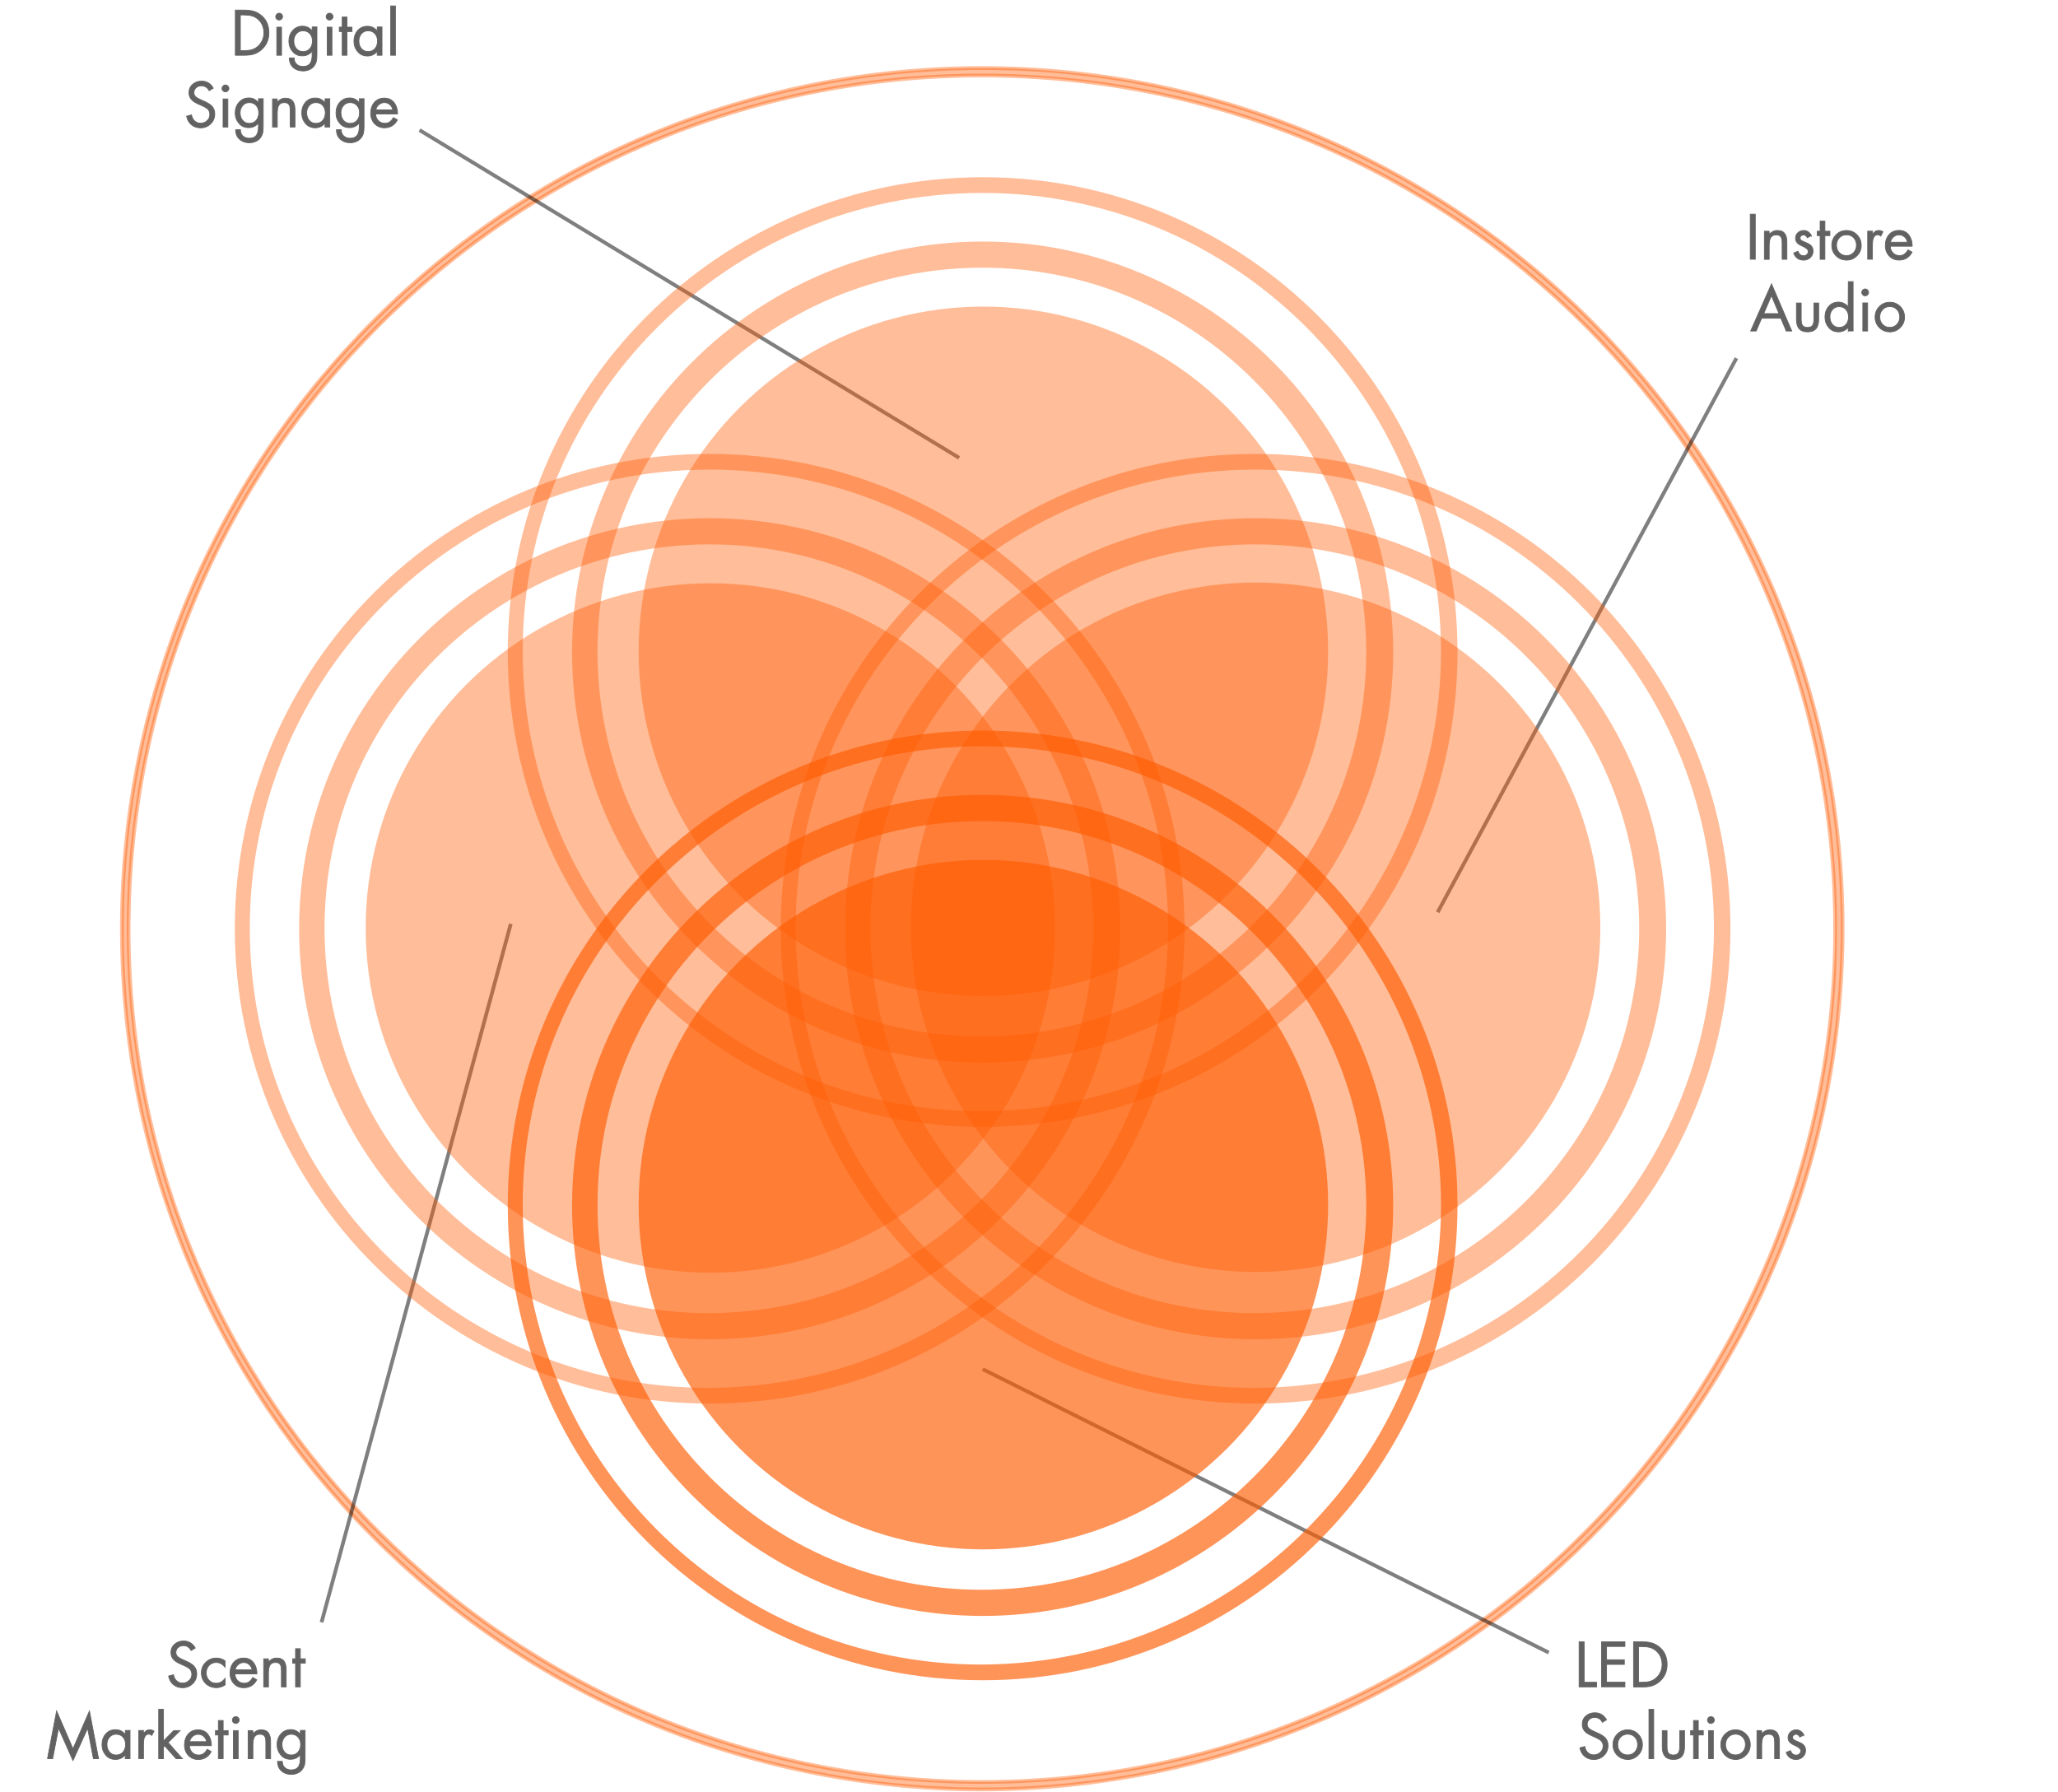 <svg xmlns="http://www.w3.org/2000/svg" id="Ebene_1" viewBox="0 0 275.2 239.6"><defs><style>.cls-1{opacity:.4;}.cls-1,.cls-2,.cls-3,.cls-4{fill:none;}.cls-5{fill:#626262;stroke:#626262;stroke-width:.1px;}.cls-5,.cls-6{stroke-miterlimit:10;}.cls-7,.cls-8{fill:#ff5a00;}.cls-8{isolation:isolate;stroke:#ff5a00;}.cls-8,.cls-6{stroke-width:.5px;}.cls-8,.cls-3{opacity:.4;}.cls-6{opacity:.5;stroke:#000;}.cls-4{opacity:.65;}</style></defs><path class="cls-8" d="m131.5,9.1c-63.4-.1-115.1,51.5-115.2,114.9-.1,63.6,51.3,115.2,114.9,115.3h.2c63.5-.1,114.9-51.5,115-115,.1-63.4-51.5-115.1-114.9-115.2Zm80.4,195.9c-21.3,21.4-50.3,33.3-80.5,33.3h-.2c-63-.1-114.1-51.2-114-114.2S68.4,10,131.4,10.1h.1c63,.1,114,51.2,113.9,114.3,0,30.2-12.1,59.2-33.5,80.6Z"></path><line class="cls-6" x1="68.3" y1="123.55" x2="43" y2="216.95"></line><line class="cls-6" x1="131.41" y1="183.1" x2="207.1" y2="221"></line><line class="cls-6" x1="192.25" y1="121.99" x2="232.2" y2="47.9"></line><line class="cls-6" x1="56.1" y1="17.4" x2="128.26" y2="61.23"></line><g class="cls-3"><circle class="cls-7" cx="95" cy="124.1" r="46.1"></circle><path class="cls-7" d="m94.9,60.7c-35.1,0-63.5,28.4-63.5,63.5s28.4,63.5,63.5,63.5,63.5-28.4,63.5-63.5-28.4-63.5-63.5-63.5h0Zm0,124.9c-33.9.1-61.4-27.4-61.5-61.3s27.4-61.4,61.3-61.5,61.4,27.4,61.5,61.3h0c-.1,33.9-27.4,61.3-61.3,61.5Z"></path><path class="cls-7" d="m94.9,69.3c-30.3,0-54.9,24.6-54.9,54.9s24.6,54.9,54.9,54.9,54.9-24.6,54.9-54.9h0c0-30.3-24.6-54.9-54.9-54.9Zm0,106.3c-28.4.1-51.4-22.9-51.5-51.3s22.9-51.4,51.3-51.5,51.4,22.9,51.5,51.3h0c0,28.4-22.9,51.4-51.3,51.5h0Z"></path></g><g class="cls-1"><circle class="cls-7" cx="167.9" cy="124" r="46.1"></circle><path class="cls-7" d="m167.9,60.7c-35.1,0-63.5,28.4-63.5,63.5s28.4,63.5,63.5,63.5,63.5-28.4,63.5-63.5-28.4-63.5-63.5-63.5h0Zm0,124.9c-33.9.1-61.4-27.4-61.5-61.3-.1-33.9,27.4-61.4,61.3-61.5s61.4,27.4,61.5,61.3h0c-.1,33.9-27.4,61.3-61.3,61.5Z"></path><path class="cls-7" d="m167.9,69.3c-30.3,0-54.9,24.6-54.9,54.9s24.6,54.9,54.9,54.9,54.9-24.6,54.9-54.9h0c0-30.3-24.6-54.9-54.9-54.9Zm0,106.3c-28.4.1-51.4-22.9-51.5-51.3-.1-28.4,22.9-51.4,51.3-51.5s51.4,22.9,51.5,51.3h0c0,28.4-22.9,51.4-51.3,51.5h0Z"></path></g><g class="cls-1"><circle class="cls-7" cx="131.5" cy="87.1" r="46.1"></circle><path class="cls-7" d="m131.4,23.7c-35.1,0-63.5,28.4-63.5,63.5s28.4,63.5,63.5,63.5,63.5-28.4,63.5-63.5h0c0-35.1-28.4-63.5-63.5-63.5h0Zm0,124.9c-33.9.1-61.4-27.4-61.5-61.3s27.4-61.4,61.3-61.5c33.9-.1,61.4,27.4,61.5,61.3h0c-.1,33.9-27.4,61.3-61.3,61.5Z"></path><path class="cls-7" d="m131.4,32.3c-30.3,0-54.9,24.6-54.9,54.9s24.6,54.9,54.9,54.9,54.9-24.6,54.9-54.9h0c0-30.3-24.6-54.9-54.9-54.9Zm0,106.3c-28.4.1-51.4-22.9-51.5-51.3s22.9-51.4,51.3-51.5,51.4,22.9,51.5,51.3h0c0,28.4-22.9,51.4-51.3,51.5h0Z"></path></g><g class="cls-4"><circle class="cls-7" cx="131.5" cy="161.1" r="46.1"></circle><path class="cls-7" d="m131.4,97.7c-35.1,0-63.5,28.4-63.5,63.5s28.4,63.5,63.5,63.5,63.5-28.4,63.5-63.5-28.4-63.5-63.5-63.5Zm0,124.9c-33.9.1-61.4-27.4-61.5-61.3s27.4-61.4,61.3-61.5c33.9-.1,61.4,27.4,61.5,61.3h0c-.1,33.9-27.4,61.3-61.3,61.5h0Z"></path><path class="cls-7" d="m131.4,106.3c-30.3,0-54.9,24.6-54.9,54.9s24.6,54.9,54.9,54.9,54.9-24.6,54.9-54.9h0c0-30.3-24.6-54.9-54.9-54.9Zm0,106.3c-28.4.1-51.4-22.9-51.5-51.3s22.9-51.4,51.3-51.5c28.4-.1,51.4,22.9,51.5,51.3h0c0,28.4-22.9,51.4-51.3,51.5h0Z"></path></g><rect class="cls-2" x="210.4" y="221" width="41.7" height="18.2"></rect><rect class="cls-2" x="233.5" y="28.1" width="41.7" height="18.2"></rect><rect class="cls-2" x="12.2" y=".4" width="41.7" height="18.2"></rect><path class="cls-5" d="m31.47,7.39V1.35h1.14c.5,0,.92.05,1.25.14.4.11.77.31,1.11.6.34.29.59.63.75,1.01.16.39.24.81.24,1.28s-.08.86-.24,1.24-.41.71-.74,1.01c-.33.3-.7.5-1.1.62-.34.1-.76.14-1.28.14h-1.12Zm.67-.62h.49c.42,0,.75-.04,1.02-.11.33-.1.62-.26.88-.5.25-.24.44-.51.57-.81.13-.3.19-.63.19-.97s-.07-.69-.2-1c-.13-.31-.33-.58-.58-.8s-.54-.38-.84-.46c-.3-.08-.65-.12-1.04-.12h-.49v4.78Z"></path><path class="cls-5" d="m37.33,1.76c.12,0,.23.05.32.14.09.09.14.2.14.32s-.05.23-.14.32c-.09.09-.2.14-.32.14s-.23-.04-.32-.13c-.09-.08-.14-.19-.14-.33,0-.12.05-.23.14-.32.09-.09.2-.14.32-.14Zm.32,1.87v3.76h-.64v-3.76h.64Z"></path><path class="cls-5" d="m42.38,3.63v3.58c0,.39-.02.67-.05.85-.05.29-.16.54-.33.76-.17.22-.38.39-.64.5s-.53.17-.82.17c-.54,0-.98-.16-1.33-.47s-.52-.74-.52-1.27h.64c0,.35.11.63.33.83.22.21.51.31.87.31.46,0,.78-.16.98-.47.15-.25.23-.62.23-1.12v-.45c-.34.42-.78.62-1.32.62s-.96-.19-1.29-.58c-.33-.39-.5-.85-.5-1.39s.16-1.01.49-1.39c.35-.41.79-.61,1.33-.61s.96.21,1.28.64l.02-.54h.64Zm-1.87.49c-.36,0-.65.13-.88.4-.23.27-.34.58-.34.95,0,.39.1.73.31.99.23.29.54.44.92.44s.71-.14.94-.42c.21-.26.32-.59.32-1,0-.38-.11-.71-.34-.97-.23-.26-.54-.39-.92-.39Z"></path><path class="cls-5" d="m44.07,1.76c.12,0,.23.05.32.14.09.09.14.2.14.32s-.05.23-.14.32c-.09.09-.2.14-.32.14s-.23-.04-.32-.13c-.09-.08-.14-.19-.14-.33,0-.12.05-.23.14-.32.09-.09.2-.14.32-.14Zm.32,1.87v3.76h-.64v-3.76h.64Z"></path><path class="cls-5" d="m46.4,4.22v3.17h-.64v-3.17h-.39v-.59h.39v-1.35h.64v1.35h.67v.59h-.67Z"></path><path class="cls-5" d="m51.08,3.63v3.76h-.64v-.52c-.35.42-.78.62-1.31.62s-.97-.19-1.3-.58c-.33-.39-.5-.85-.5-1.4s.16-1.03.49-1.42c.33-.38.77-.58,1.32-.58s.96.21,1.29.64l.02-.54h.64Zm-1.87.49c-.36,0-.65.13-.88.4-.23.27-.34.58-.34.95,0,.39.1.73.31.99.23.29.54.44.92.44s.71-.14.94-.42c.21-.26.32-.59.32-1,0-.38-.11-.71-.34-.97s-.54-.39-.92-.39Z"></path><path class="cls-5" d="m52.88.79v6.6h-.64V.79h.64Z"></path><path class="cls-5" d="m28.51,11.79l-.54.34c-.12-.22-.26-.38-.42-.48-.17-.12-.38-.18-.62-.18-.28,0-.51.09-.71.26-.19.17-.29.4-.29.68,0,.23.11.43.32.6.12.1.33.21.62.34l.4.18c.47.21.81.41,1.02.62.29.28.43.64.43,1.08,0,.53-.18.97-.55,1.33-.37.36-.82.54-1.34.54-.49,0-.9-.14-1.23-.42-.34-.28-.55-.66-.65-1.14l.66-.18c.05.32.18.59.4.8s.49.32.81.32.63-.11.87-.34c.25-.22.37-.5.37-.84,0-.31-.11-.57-.34-.77-.13-.11-.39-.26-.77-.43l-.37-.16c-.43-.19-.73-.38-.92-.57-.26-.26-.39-.58-.39-.98,0-.45.16-.82.49-1.11s.73-.43,1.2-.43c.34,0,.65.08.91.24s.48.39.65.7Z"></path><path class="cls-5" d="m30.15,11.36c.12,0,.23.05.32.14.09.09.14.2.14.32s-.05.23-.14.32c-.09.09-.2.14-.32.14s-.23-.04-.32-.13c-.09-.08-.14-.19-.14-.33,0-.12.05-.23.14-.32.09-.09.2-.14.32-.14Zm.32,1.87v3.76h-.64v-3.76h.64Z"></path><path class="cls-5" d="m35.2,13.23v3.58c0,.39-.02.67-.05.85-.05.29-.16.54-.33.76-.17.22-.38.39-.64.5s-.53.17-.82.17c-.54,0-.98-.16-1.33-.47s-.52-.74-.52-1.27h.64c0,.35.11.63.33.83.22.21.51.31.87.31.46,0,.78-.16.98-.47.15-.25.23-.62.23-1.12v-.45c-.34.42-.78.62-1.32.62s-.96-.19-1.29-.58c-.33-.39-.5-.85-.5-1.39s.16-1.01.49-1.39c.35-.41.79-.61,1.33-.61s.96.21,1.28.64l.02-.54h.64Zm-1.87.49c-.36,0-.65.13-.88.4-.23.27-.34.58-.34.95,0,.39.1.73.31.99.23.29.54.44.92.44s.71-.14.94-.42c.21-.26.32-.59.32-1,0-.38-.11-.71-.34-.97-.23-.26-.54-.39-.92-.39Z"></path><path class="cls-5" d="m37.08,13.23v.46c.29-.37.65-.56,1.09-.56.49,0,.83.16,1.03.48.17.26.25.64.25,1.15v2.23h-.64v-2.12c0-.38-.04-.65-.11-.8-.12-.23-.34-.35-.68-.35-.4,0-.66.16-.8.49-.09.21-.14.54-.14,1v1.78h-.64v-3.76h.64Z"></path><path class="cls-5" d="m44.1,13.23v3.76h-.64v-.52c-.35.42-.78.62-1.31.62s-.97-.19-1.3-.58c-.33-.39-.5-.85-.5-1.4s.16-1.03.49-1.42c.33-.38.77-.58,1.32-.58s.96.21,1.29.64l.02-.54h.64Zm-1.87.49c-.36,0-.65.13-.88.4-.23.27-.34.58-.34.95,0,.39.1.73.31.99.23.29.54.44.92.44s.71-.14.94-.42c.21-.26.32-.59.32-1,0-.38-.11-.71-.34-.97s-.54-.39-.92-.39Z"></path><path class="cls-5" d="m48.68,13.23v3.58c0,.39-.02.67-.05.85-.05.29-.16.54-.33.76-.17.22-.38.39-.64.5s-.53.17-.82.17c-.54,0-.98-.16-1.33-.47s-.52-.74-.52-1.27h.64c0,.35.11.63.33.83.22.21.51.31.87.31.46,0,.78-.16.98-.47.15-.25.23-.62.23-1.12v-.45c-.34.42-.78.62-1.32.62s-.96-.19-1.29-.58c-.33-.39-.5-.85-.5-1.39s.16-1.01.49-1.39c.35-.41.79-.61,1.33-.61s.96.21,1.28.64l.02-.54h.64Zm-1.87.49c-.36,0-.65.13-.88.4-.23.27-.34.58-.34.95,0,.39.1.73.31.99.23.29.54.44.92.44s.71-.14.94-.42c.21-.26.32-.59.32-1,0-.38-.11-.71-.34-.97-.23-.26-.54-.39-.92-.39Z"></path><path class="cls-5" d="m53.19,15.24h-2.95c0,.35.12.65.35.89s.53.36.88.36c.26,0,.48-.07.66-.2.18-.14.35-.33.48-.57l.54.31c-.38.7-.96,1.06-1.74,1.06-.55,0-.99-.19-1.33-.56-.34-.37-.51-.83-.51-1.38,0-.58.16-1.06.47-1.43.34-.4.79-.6,1.35-.6s1.02.21,1.34.64c.29.39.44.88.44,1.48Zm-2.92-.54h2.25c-.04-.28-.17-.51-.38-.7-.21-.19-.45-.28-.73-.28s-.53.09-.75.28c-.22.19-.35.42-.4.7Z"></path><path class="cls-5" d="m234.72,28.64v6.03h-.67v-6.03h.67Z"></path><path class="cls-5" d="m236.58,30.92v.46c.29-.37.65-.56,1.09-.56.49,0,.83.16,1.03.48.17.26.25.64.25,1.15v2.23h-.64v-2.12c0-.38-.04-.65-.11-.8-.12-.23-.34-.35-.68-.35-.39,0-.66.16-.8.49-.09.21-.14.54-.14,1v1.78h-.64v-3.76h.64Z"></path><path class="cls-5" d="m242.22,31.51l-.54.28c-.05-.11-.12-.2-.21-.27-.09-.07-.19-.11-.3-.11s-.22.04-.32.12c-.1.08-.14.18-.14.3s.05.23.15.31c.07.06.31.17.72.34.27.11.47.23.6.37.18.19.27.42.27.71,0,.35-.12.64-.37.88s-.55.35-.9.35c-.32,0-.6-.08-.83-.25-.23-.17-.4-.4-.5-.7l.57-.24c.09.2.18.35.28.43.12.11.29.17.49.17.17,0,.32-.05.43-.16.12-.11.18-.25.18-.42,0-.25-.28-.5-.85-.74-.57-.24-.85-.57-.85-1,0-.31.11-.56.32-.76.22-.2.48-.3.8-.3.21,0,.41.06.6.2s.32.3.4.5Z"></path><path class="cls-5" d="m244.03,31.51v3.17h-.64v-3.17h-.39v-.59h.39v-1.35h.64v1.35h.67v.59h-.67Z"></path><path class="cls-5" d="m246.92,34.78c-.55,0-1.02-.19-1.4-.57s-.57-.85-.57-1.4.19-1.03.57-1.41c.38-.39.85-.58,1.4-.58s1.02.19,1.4.58c.38.39.57.86.57,1.41s-.19,1.02-.58,1.4c-.38.38-.85.58-1.4.58Zm0-3.38c-.39,0-.71.13-.96.4s-.38.6-.38.99.12.73.37.99c.25.27.57.4.96.4s.71-.13.96-.4c.25-.27.38-.6.38-.99s-.12-.72-.37-.99c-.25-.27-.57-.4-.96-.4Z"></path><path class="cls-5" d="m250.38,30.92v.41c.14-.18.26-.3.36-.37.13-.1.3-.14.49-.14.1,0,.19.01.28.04s.19.07.29.13l-.3.58c-.1-.07-.18-.11-.22-.14-.05-.02-.1-.03-.16-.03-.31,0-.52.17-.63.51-.07.21-.1.5-.1.88v1.88h-.64v-3.76h.64Z"></path><path class="cls-5" d="m255.73,32.93h-2.95c0,.35.12.65.35.89s.53.36.88.36c.26,0,.48-.07.66-.2.18-.14.35-.33.48-.57l.54.31c-.38.7-.96,1.06-1.74,1.06-.55,0-.99-.19-1.33-.56-.34-.37-.51-.83-.51-1.38,0-.58.16-1.06.47-1.43.34-.4.79-.6,1.35-.6s1.02.21,1.34.64c.29.39.44.88.44,1.48Zm-2.92-.54h2.25c-.04-.28-.17-.51-.38-.7-.21-.19-.45-.28-.73-.28s-.53.09-.75.28c-.22.19-.35.42-.4.7Z"></path><path class="cls-5" d="m238.15,42.56h-2.58l-.73,1.71h-.74s2.79-6.31,2.79-6.31l2.71,6.31h-.74s-.72-1.71-.72-1.71Zm-.26-.62l-1.01-2.41-1.03,2.41h2.04Z"></path><path class="cls-5" d="m240.86,40.52v2.1c0,.39.04.66.13.82.12.23.36.35.72.35s.58-.12.71-.35c.09-.17.14-.45.14-.82v-2.1h.64v2.17c0,.54-.11.95-.32,1.22-.24.31-.63.47-1.17.47s-.91-.16-1.16-.47c-.22-.28-.33-.69-.33-1.22v-2.17h.64Z"></path><path class="cls-5" d="m247.15,44.28v-.52c-.34.42-.77.62-1.31.62s-.97-.19-1.3-.58c-.33-.39-.5-.85-.5-1.4s.16-1.03.49-1.42c.33-.38.77-.58,1.32-.58.25,0,.49.06.72.17.23.11.42.27.57.47l.02-3.38h.64v6.6h-.64Zm-1.23-3.27c-.36,0-.65.13-.88.4-.23.27-.34.58-.34.95,0,.39.1.73.31.99.23.29.54.44.92.44s.71-.14.94-.42c.21-.26.32-.59.32-1,0-.38-.12-.71-.34-.97-.23-.26-.54-.39-.92-.39Z"></path><path class="cls-5" d="m249.42,38.64c.12,0,.23.05.32.14.09.09.13.2.13.32s-.04.23-.13.32c-.09.09-.2.14-.32.14s-.23-.04-.32-.13c-.09-.08-.14-.19-.14-.33,0-.12.05-.23.14-.32.09-.09.2-.14.32-.14Zm.32,1.87v3.76h-.64v-3.76h.64Z"></path><path class="cls-5" d="m252.71,44.38c-.55,0-1.02-.19-1.4-.57-.38-.38-.57-.85-.57-1.4s.19-1.03.57-1.41c.38-.39.85-.58,1.4-.58s1.02.19,1.4.58c.38.39.57.86.57,1.41s-.19,1.02-.58,1.4c-.38.38-.85.58-1.4.58Zm0-3.38c-.39,0-.71.13-.96.4-.25.27-.38.6-.38.99s.12.73.37.99c.25.27.57.4.96.4s.71-.13.96-.4c.25-.27.38-.6.38-.99s-.12-.72-.37-.99c-.25-.27-.57-.4-.96-.4Z"></path><path class="cls-5" d="m211.84,219.56v5.41h1.66v.62h-2.34v-6.03h.67Z"></path><path class="cls-5" d="m214.16,225.59v-6.03h3.13v.62h-2.46v1.78h2.38v.62h-2.38v2.38h2.46v.62h-3.13Z"></path><path class="cls-5" d="m218.44,225.59v-6.03h1.14c.5,0,.92.04,1.25.14.4.11.77.31,1.11.6.34.29.59.62.75,1.01.16.39.24.81.24,1.28s-.08.86-.24,1.24c-.16.38-.41.71-.74,1.01-.33.3-.7.5-1.1.62-.34.1-.76.14-1.28.14h-1.12Zm.67-.62h.49c.42,0,.75-.04,1.02-.11.33-.1.62-.26.88-.5s.44-.51.57-.81c.13-.3.19-.63.19-.97s-.07-.69-.2-1c-.13-.31-.33-.58-.58-.8s-.54-.38-.84-.46c-.3-.08-.65-.12-1.04-.12h-.49v4.78Z"></path><path class="cls-5" d="m214.82,229.99l-.54.34c-.12-.22-.26-.38-.42-.48-.17-.12-.38-.18-.62-.18-.28,0-.51.09-.71.26-.19.17-.29.4-.29.68,0,.23.11.43.32.6.12.1.33.21.62.34l.4.18c.47.21.81.41,1.02.62.29.28.43.64.43,1.08,0,.53-.18.97-.55,1.33s-.82.54-1.34.54c-.49,0-.9-.14-1.23-.42-.34-.28-.55-.66-.65-1.14l.66-.18c.05.32.18.59.4.8.22.21.49.32.81.32s.63-.11.87-.34c.25-.22.37-.5.37-.84,0-.32-.12-.57-.34-.77-.13-.11-.39-.26-.77-.43l-.37-.16c-.43-.19-.73-.38-.92-.57-.26-.26-.39-.58-.39-.98,0-.45.16-.82.49-1.11s.73-.43,1.2-.43c.34,0,.65.08.91.24s.48.39.65.7Z"></path><path class="cls-5" d="m217.66,235.29c-.55,0-1.02-.19-1.4-.57-.38-.38-.57-.85-.57-1.4s.19-1.03.57-1.41c.38-.39.85-.58,1.4-.58s1.02.19,1.4.58c.38.39.57.86.57,1.41s-.19,1.02-.58,1.4-.85.58-1.4.58Zm0-3.38c-.39,0-.71.13-.96.4s-.38.6-.38.99.12.73.37.99.57.4.96.4.71-.13.96-.4.38-.6.38-.99-.12-.72-.37-.99c-.25-.27-.57-.4-.96-.4Z"></path><path class="cls-5" d="m221.14,228.59v6.6h-.64v-6.6h.64Z"></path><path class="cls-5" d="m222.92,231.43v2.1c0,.39.04.66.13.82.12.23.36.35.72.35s.58-.12.71-.35c.09-.17.14-.45.14-.82v-2.1h.64v2.17c0,.54-.11.95-.32,1.22-.25.32-.63.47-1.17.47s-.92-.16-1.16-.47c-.22-.28-.33-.68-.33-1.22v-2.17h.64Z"></path><path class="cls-5" d="m227.1,232.02v3.17h-.64v-3.17h-.39v-.59h.39v-1.35h.64v1.35h.67v.59h-.67Z"></path><path class="cls-5" d="m228.79,229.56c.12,0,.23.05.32.14.09.09.14.2.14.32s-.04.23-.14.32-.2.14-.32.14-.23-.04-.32-.13-.14-.19-.14-.33c0-.12.05-.23.14-.32.09-.09.2-.14.32-.14Zm.32,1.87v3.76h-.64v-3.76h.64Z"></path><path class="cls-5" d="m232.08,235.29c-.55,0-1.02-.19-1.4-.57-.38-.38-.57-.85-.57-1.4s.19-1.03.57-1.41c.38-.39.85-.58,1.4-.58s1.02.19,1.4.58c.38.39.57.86.57,1.41s-.19,1.02-.58,1.4-.85.58-1.4.58Zm0-3.38c-.39,0-.71.13-.96.4s-.38.6-.38.99.12.73.37.99.57.4.96.4.71-.13.96-.4.38-.6.38-.99-.12-.72-.37-.99c-.25-.27-.57-.4-.96-.4Z"></path><path class="cls-5" d="m235.58,231.43v.46c.29-.37.65-.56,1.09-.56.49,0,.83.16,1.03.48.17.26.25.64.25,1.15v2.23h-.64v-2.12c0-.38-.04-.64-.11-.8-.12-.23-.34-.35-.68-.35-.4,0-.66.16-.8.49-.09.21-.14.54-.14,1v1.78h-.64v-3.76h.64Z"></path><path class="cls-5" d="m241.22,232.02l-.54.28c-.05-.11-.12-.2-.21-.27-.09-.07-.19-.11-.3-.11-.12,0-.22.04-.32.12s-.14.18-.14.3.05.23.15.31c.07.06.31.17.72.34.27.11.47.24.6.37.18.19.27.42.27.71,0,.35-.12.64-.37.88-.25.23-.55.35-.9.35-.32,0-.6-.08-.83-.25-.23-.17-.4-.4-.5-.7l.57-.24c.09.2.18.35.28.43.12.11.29.17.49.17.17,0,.31-.05.43-.16s.18-.25.18-.42c0-.25-.28-.5-.85-.74s-.85-.57-.85-1c0-.31.11-.56.32-.76.22-.2.48-.3.8-.3.21,0,.41.06.6.2s.32.3.4.5Z"></path><path class="cls-5" d="m26.1,220.39l-.54.34c-.12-.22-.26-.38-.42-.48-.17-.12-.38-.18-.62-.18-.28,0-.51.09-.71.26-.19.17-.29.4-.29.68,0,.23.11.43.32.6.12.1.33.21.62.34l.4.18c.47.21.81.41,1.02.62.29.28.43.64.43,1.08,0,.53-.18.97-.55,1.33-.37.36-.82.54-1.34.54-.49,0-.9-.14-1.23-.42-.34-.28-.55-.66-.65-1.14l.66-.18c.05.32.18.59.4.8.22.21.49.32.81.32s.63-.11.87-.34c.25-.22.37-.5.37-.84,0-.31-.11-.57-.34-.77-.13-.11-.39-.26-.77-.43l-.37-.16c-.43-.19-.73-.38-.92-.57-.26-.26-.39-.58-.39-.98,0-.45.16-.82.49-1.11s.73-.43,1.2-.43c.34,0,.65.08.91.24s.48.39.65.7Z"></path><path class="cls-5" d="m30.1,222.1v.85c-.17-.2-.34-.35-.54-.46-.19-.11-.41-.17-.65-.17-.38,0-.69.13-.95.4s-.38.6-.38.99.12.71.36.98c.24.27.55.41.94.41.26,0,.49-.05.68-.16.19-.11.37-.27.54-.49l.02.86c-.38.26-.78.38-1.19.38-.57,0-1.05-.19-1.43-.56-.38-.38-.57-.85-.57-1.42s.2-1.03.59-1.41c.39-.38.87-.57,1.42-.57.42,0,.81.12,1.16.38Z"></path><path class="cls-5" d="m34.38,223.85h-2.95c0,.35.12.65.35.89.23.24.53.36.88.36.26,0,.48-.07.66-.2.18-.14.35-.33.48-.57l.54.31c-.38.7-.96,1.06-1.74,1.06-.55,0-.99-.18-1.33-.56-.34-.37-.51-.83-.51-1.38,0-.58.16-1.06.47-1.43.34-.4.79-.6,1.35-.6s1.02.21,1.34.64c.29.39.44.88.44,1.48Zm-2.92-.54h2.25c-.04-.28-.17-.51-.38-.7s-.45-.28-.73-.28-.53.09-.75.28-.35.42-.4.7Z"></path><path class="cls-5" d="m35.9,221.83v.46c.29-.37.65-.56,1.09-.56.49,0,.83.16,1.03.48.17.26.25.64.25,1.15v2.23h-.64v-2.12c0-.38-.04-.65-.11-.8-.12-.24-.34-.35-.68-.35-.4,0-.66.16-.8.49-.09.21-.14.54-.14,1v1.78h-.64v-3.76h.64Z"></path><path class="cls-5" d="m40.16,222.42v3.17h-.64v-3.17h-.39v-.59h.39v-1.35h.64v1.35h.67v.59h-.67Z"></path><path class="cls-5" d="m6.35,235.19l1.22-6.38,2.19,5.06,2.2-5.06,1.22,6.38h-.69s-.77-4.07-.77-4.07l-1.96,4.32-1.93-4.33-.79,4.08h-.69Z"></path><path class="cls-5" d="m17.39,231.43v3.76h-.64v-.52c-.35.42-.78.62-1.31.62s-.97-.19-1.3-.58c-.33-.39-.5-.85-.5-1.4s.16-1.03.49-1.42c.33-.38.77-.58,1.32-.58s.96.21,1.29.64l.02-.54h.64Zm-1.87.49c-.36,0-.65.13-.88.4-.23.27-.34.58-.34.95,0,.39.1.73.31.99.23.29.54.44.92.44s.71-.14.94-.42c.21-.26.32-.59.32-1,0-.38-.11-.71-.34-.97-.23-.26-.54-.39-.92-.39Z"></path><path class="cls-5" d="m19.18,231.43v.41c.14-.18.26-.3.36-.37.13-.1.3-.14.49-.14.1,0,.19.01.28.04.09.03.19.07.29.13l-.3.58c-.1-.07-.18-.12-.22-.14-.05-.02-.1-.03-.16-.03-.31,0-.52.17-.63.51-.07.21-.1.5-.1.88v1.88h-.64v-3.76h.64Z"></path><path class="cls-5" d="m21.86,228.59v4.23l1.37-1.39h.86s-1.61,1.6-1.61,1.6l1.91,2.16h-.85s-1.51-1.71-1.51-1.71l-.17.17v1.54h-.64v-6.6h.64Z"></path><path class="cls-5" d="m28.29,233.45h-2.95c0,.35.12.65.35.89.23.24.53.36.88.36.26,0,.48-.07.66-.2.18-.14.35-.33.48-.57l.54.31c-.38.7-.96,1.06-1.74,1.06-.55,0-.99-.19-1.33-.56-.34-.37-.51-.83-.51-1.38,0-.58.16-1.06.47-1.43.34-.4.79-.6,1.35-.6s1.02.21,1.34.64c.29.39.44.88.44,1.48Zm-2.92-.54h2.25c-.04-.28-.17-.51-.38-.7-.21-.19-.45-.28-.73-.28s-.53.09-.75.28c-.22.19-.35.42-.4.7Z"></path><path class="cls-5" d="m29.84,232.02v3.17h-.64v-3.17h-.39v-.59h.39v-1.35h.64v1.35h.67v.59h-.67Z"></path><path class="cls-5" d="m31.53,229.56c.12,0,.23.05.32.14.09.09.14.2.14.32s-.05.23-.14.32c-.09.09-.2.14-.32.14s-.23-.04-.32-.13-.14-.19-.14-.33c0-.12.05-.23.14-.32.09-.09.2-.14.32-.14Zm.32,1.87v3.76h-.64v-3.76h.64Z"></path><path class="cls-5" d="m33.82,231.43v.46c.29-.37.65-.56,1.09-.56.49,0,.83.16,1.03.48.17.26.25.64.25,1.15v2.23h-.64v-2.12c0-.38-.04-.64-.11-.8-.12-.23-.34-.35-.68-.35-.4,0-.66.16-.8.49-.09.21-.14.54-.14,1v1.78h-.64v-3.76h.64Z"></path><path class="cls-5" d="m40.8,231.43v3.58c0,.39-.02.67-.05.85-.05.29-.16.54-.33.76-.17.22-.38.39-.64.5-.26.12-.53.17-.82.17-.54,0-.98-.16-1.33-.47s-.52-.74-.52-1.27h.64c0,.35.11.63.33.83.22.21.51.31.87.31.46,0,.78-.16.98-.47.15-.25.23-.62.23-1.12v-.45c-.34.42-.78.62-1.32.62s-.96-.19-1.29-.58c-.33-.39-.5-.85-.5-1.39s.16-1.01.49-1.39c.35-.41.79-.61,1.33-.61s.96.21,1.28.64l.02-.54h.64Zm-1.87.49c-.36,0-.65.13-.88.4-.23.27-.34.58-.34.95,0,.39.1.73.31.99.23.29.54.44.92.44s.71-.14.94-.42c.21-.26.32-.59.32-1,0-.38-.11-.71-.34-.97-.23-.26-.54-.39-.92-.39Z"></path></svg>
